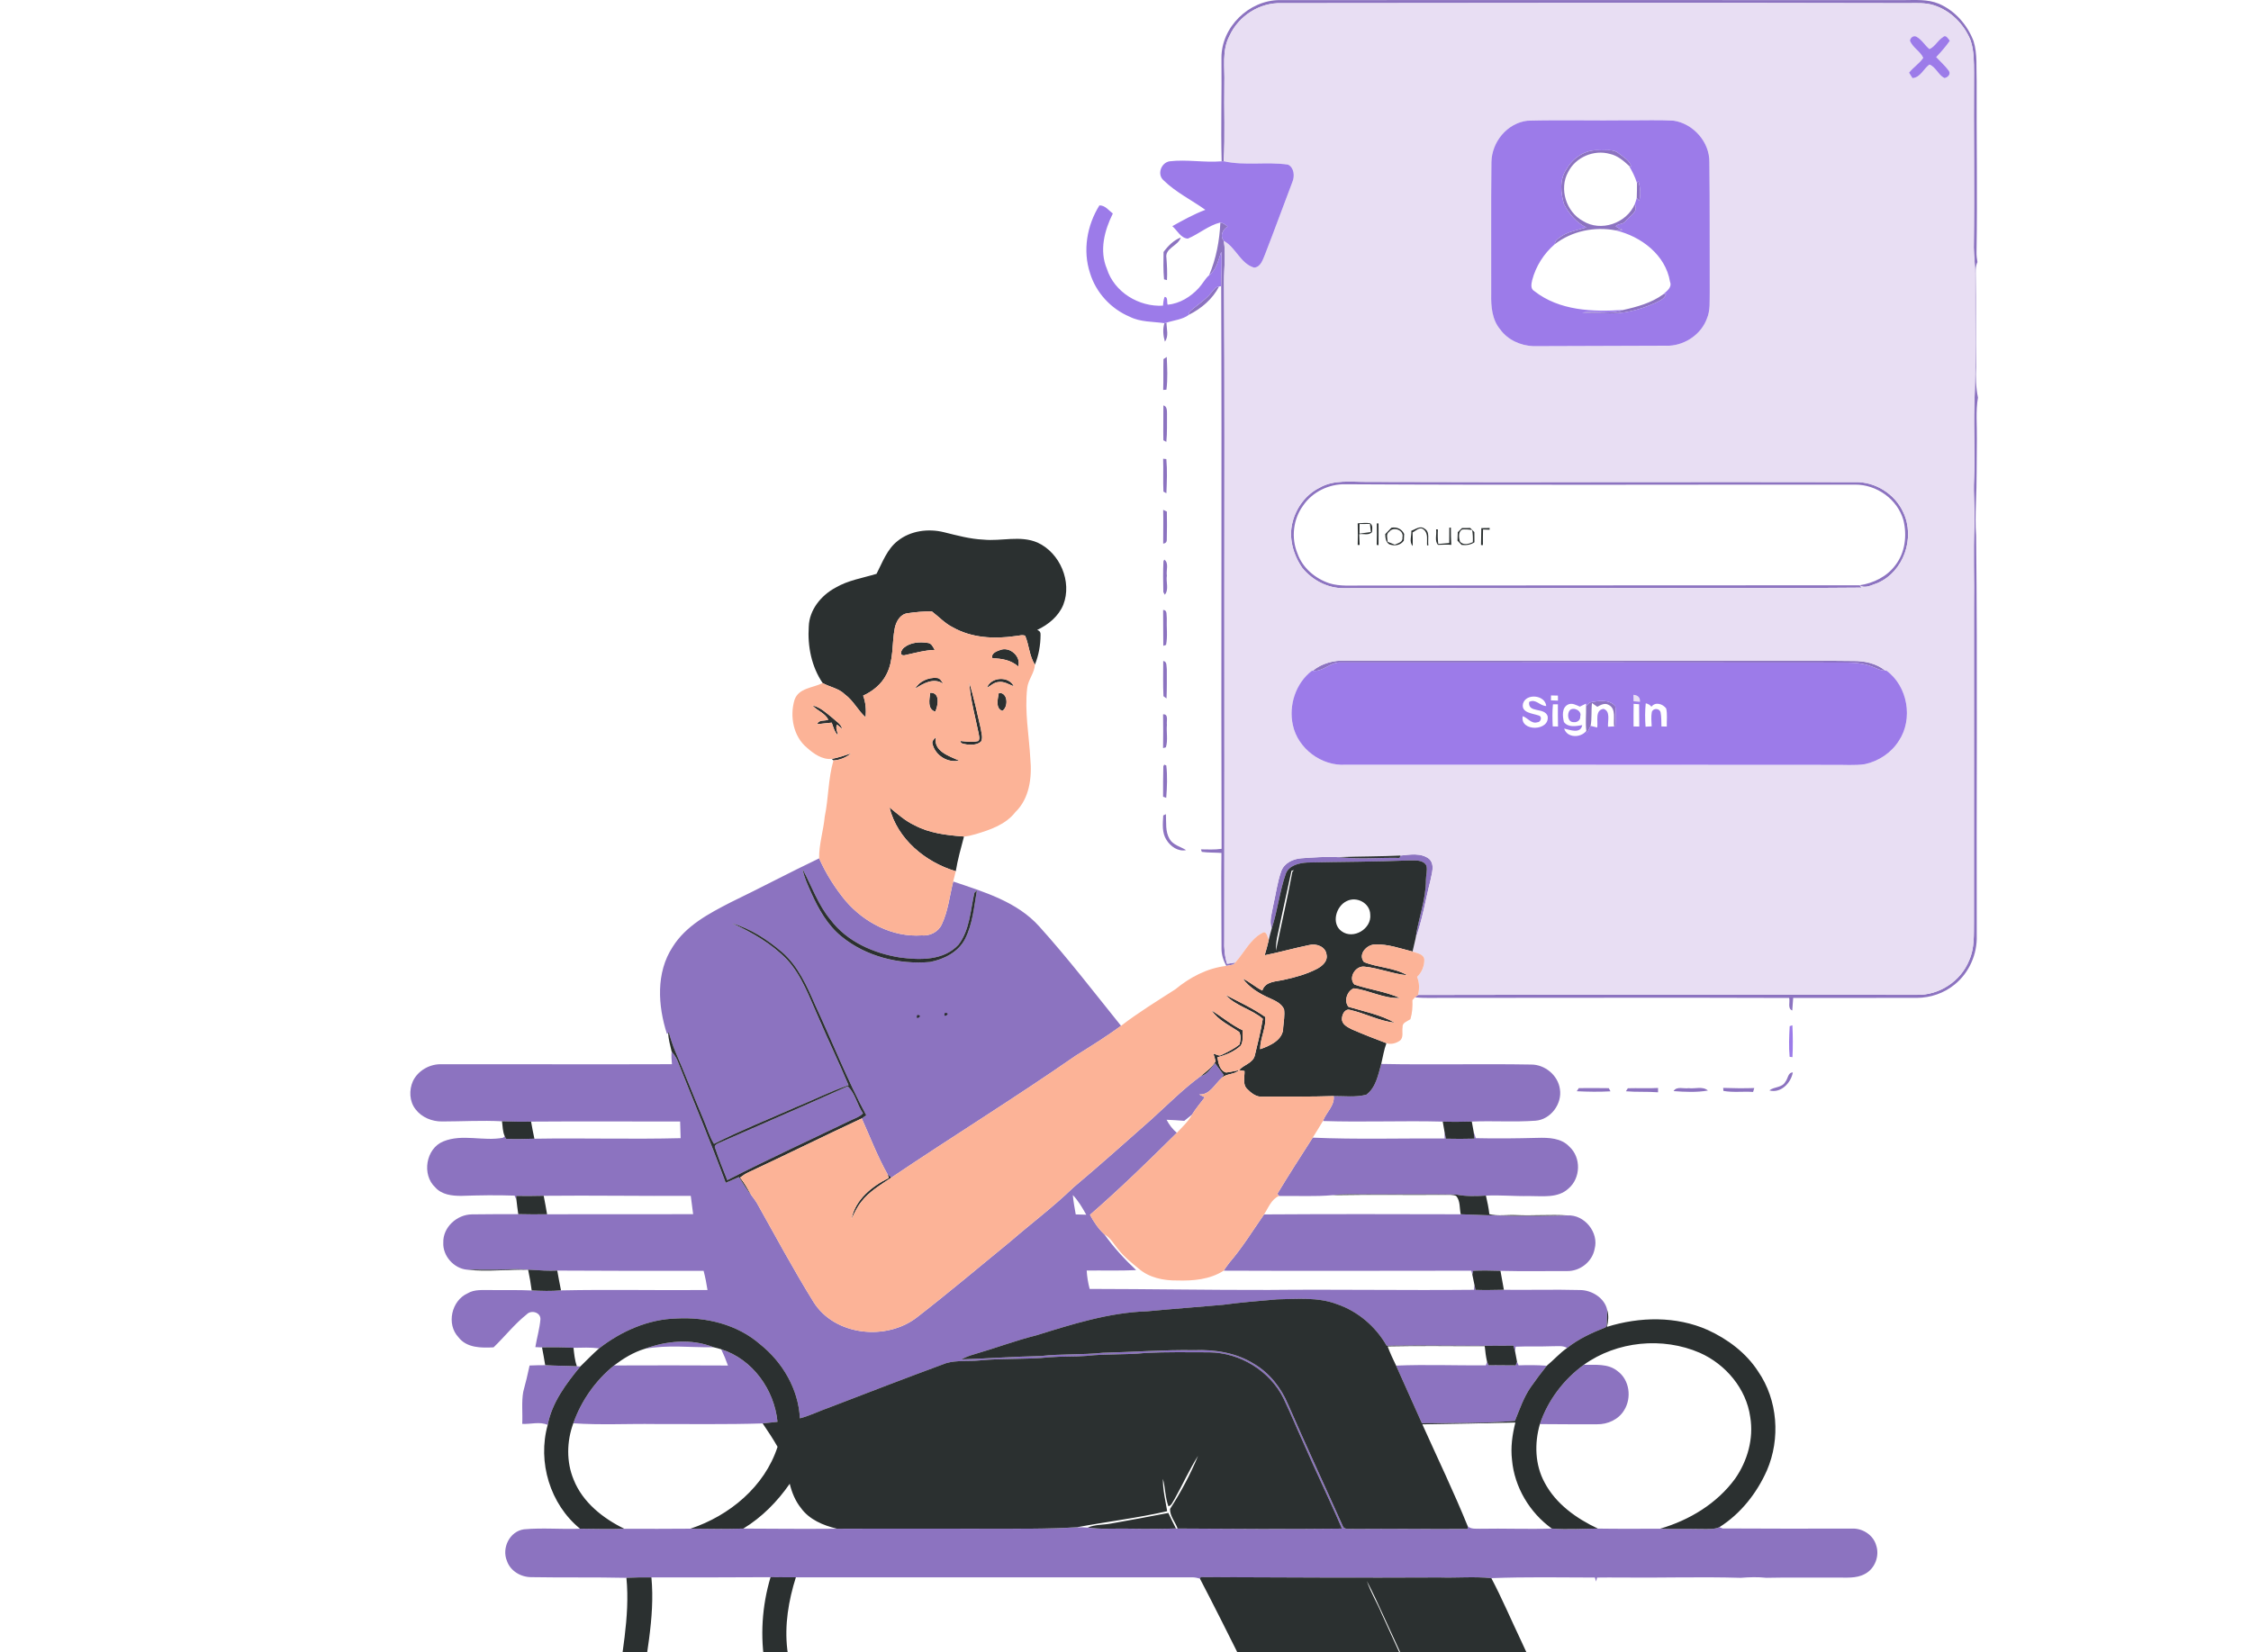 <svg width="158" height="116" viewBox="0 0 158 116" fill="none" xmlns="http://www.w3.org/2000/svg">
<g clip-path="url(#clip0_10042_52418)">
<path d="M85.735 4.059C85.726 1.899 87.67 0.01 89.818 0.007C104.425 0.01 119.031 -0.001 133.639 0.008C134.457 0.004 135.309 -0.061 136.084 0.259C137.218 0.741 138.091 1.74 138.525 2.882C138.812 3.797 138.706 4.774 138.744 5.719C138.727 9.704 138.8 13.691 138.735 17.676C138.727 17.92 138.759 18.16 138.8 18.4C138.678 18.641 138.672 18.914 138.676 19.178C138.715 21.369 138.666 23.562 138.703 25.753C138.673 26.475 138.688 27.199 138.836 27.91C138.669 28.876 138.776 29.859 138.759 30.834C138.741 32.351 138.759 33.867 138.693 35.382C138.667 36.124 138.651 36.868 138.708 37.61C138.805 46.965 138.721 56.326 138.75 65.683C138.79 66.983 138.22 68.287 137.207 69.107C136.463 69.723 135.498 70.051 134.535 70.052C131.645 70.048 128.755 70.057 125.865 70.055C125.844 70.348 125.825 70.641 125.801 70.936C125.452 70.811 125.659 70.336 125.583 70.057C117.598 70.027 109.613 70.054 101.628 70.052C100.86 70.04 100.088 70.091 99.32 70.013C99.373 69.971 99.479 69.888 99.531 69.846C111.203 69.819 122.874 69.838 134.547 69.838C136.107 69.879 137.626 68.881 138.211 67.433C138.615 66.56 138.539 65.578 138.554 64.642C138.549 57.312 138.566 49.982 138.557 42.652C138.588 40.709 138.501 38.764 138.588 36.823C138.623 35.773 138.507 34.724 138.56 33.674C138.634 31.932 138.53 30.188 138.579 28.445C138.709 25.403 138.614 22.358 138.639 19.315C138.648 18.666 138.549 18.024 138.543 17.377C138.597 13.289 138.53 9.198 138.558 5.109C138.551 4.346 138.564 3.562 138.317 2.831C137.855 1.691 136.904 0.729 135.718 0.363C135.145 0.18 134.538 0.222 133.947 0.224C119.284 0.189 104.621 0.209 89.959 0.224C88.42 0.162 86.939 1.118 86.303 2.511C85.75 3.546 85.978 4.745 85.94 5.867C85.907 7.684 85.998 9.506 85.893 11.321L85.748 11.325C85.688 8.905 85.763 6.48 85.735 4.059ZM109.939 11.901C110.39 11.092 111.295 10.474 112.247 10.549C112.7 10.585 113.238 10.428 113.614 10.763C113.944 11.036 114.396 11.252 114.498 11.709L114.344 11.642C113.956 11.28 113.531 10.92 112.999 10.805C111.883 10.487 110.591 11.032 110.072 12.076C109.414 13.25 109.933 14.882 111.108 15.514C112.362 16.301 114.163 15.679 114.744 14.337C115.018 14.907 114.38 15.147 114.106 15.518C113.949 15.76 113.593 15.684 113.406 15.881C113.54 16.013 113.735 16.058 113.904 16.14C113.78 16.149 113.534 16.165 113.412 16.174C111.922 15.891 110.341 16.212 109.132 17.142C109.149 16.931 109.295 16.792 109.462 16.684C110 16.256 110.703 16.165 111.345 15.968C110.646 15.627 110.138 15.011 109.78 14.337C109.547 13.551 109.453 12.616 109.939 11.901ZM114.902 12.851L115.011 12.728C115.136 13.175 115.171 13.643 115.065 14.098C115.02 14.05 114.93 13.951 114.884 13.904C114.899 13.552 114.902 13.201 114.902 12.851ZM85.658 15.621C85.857 15.655 86.016 15.779 86.17 15.905C85.818 16.114 85.605 16.56 85.902 16.912C86.053 17.86 85.911 18.823 85.916 19.777C85.96 27.051 85.94 34.325 85.938 41.6C85.941 49.73 85.946 57.859 85.934 65.988C85.91 66.552 85.96 67.119 86.128 67.66C86.323 67.632 86.518 67.605 86.711 67.565C86.681 67.601 86.62 67.671 86.589 67.705C86.418 67.747 86.248 67.782 86.076 67.808C85.868 67.43 85.732 67.011 85.739 66.575C85.741 64.343 85.711 62.11 85.735 59.877C85.275 59.845 84.813 59.866 84.357 59.802C84.342 59.758 84.309 59.67 84.293 59.627C84.776 59.63 85.263 59.661 85.745 59.588C85.703 46.422 85.771 33.255 85.717 20.09C85.718 19.284 85.785 18.478 85.723 17.671C85.516 18.253 85.389 18.923 84.87 19.321C85.368 18.147 85.6 16.891 85.658 15.621ZM81.671 17.688C81.977 17.272 82.387 16.855 82.881 16.674C82.697 17.273 81.741 17.413 81.874 18.123C81.913 18.635 81.939 19.149 81.91 19.664L81.705 19.61C81.648 18.971 81.659 18.328 81.671 17.688ZM85.035 20.533C85.187 20.367 85.314 20.132 85.567 20.112C85.117 20.989 84.32 21.663 83.449 22.1C83.418 21.919 83.569 21.816 83.689 21.716C84.149 21.336 84.662 21.007 85.035 20.533ZM113.943 21.758C114.924 21.538 115.908 21.267 116.735 20.669L116.945 20.631C116.84 20.996 116.462 21.122 116.159 21.276C115.078 21.761 113.886 22.07 112.695 21.984C112.149 21.966 111.602 21.999 111.059 21.948C112.012 21.789 113.032 22.105 113.943 21.758ZM81.734 22.688L81.877 22.652C81.88 23.089 82.054 23.601 81.765 23.983C81.645 23.566 81.597 23.108 81.734 22.688ZM81.666 25.211C81.723 25.172 81.838 25.095 81.895 25.056C81.928 25.82 81.971 26.598 81.873 27.356C81.816 27.361 81.702 27.37 81.645 27.374C81.672 26.653 81.645 25.932 81.666 25.211ZM81.659 28.46C81.922 28.518 81.91 28.831 81.913 29.044C81.903 29.702 81.934 30.363 81.867 31.019C81.816 30.991 81.711 30.936 81.659 30.907C81.639 30.092 81.668 29.275 81.659 28.46ZM81.641 32.204C81.698 32.21 81.81 32.222 81.867 32.229C81.939 33.024 81.903 33.828 81.871 34.626C81.819 34.597 81.716 34.54 81.663 34.512C81.627 33.743 81.669 32.973 81.641 32.204ZM92.617 34.241C93.623 33.658 94.824 33.834 95.934 33.828C107.359 33.869 118.783 33.821 130.207 33.845C131.621 33.803 133.013 34.675 133.594 35.967C134.446 37.747 133.625 40.136 131.793 40.929C131.395 41.056 130.921 41.352 130.523 41.087C131.497 40.944 132.454 40.477 133.045 39.669C133.725 38.791 133.864 37.586 133.606 36.528C133.194 35.05 131.726 34.008 130.206 34.021C118.283 34.014 106.361 34.062 94.44 33.996C93.287 33.967 92.124 34.527 91.472 35.486C90.765 36.444 90.614 37.768 91.077 38.866C91.429 39.868 92.314 40.613 93.305 40.945C94.061 41.183 94.865 41.09 95.647 41.107C107.272 41.087 118.897 41.102 130.523 41.087L130.676 41.252C122.741 41.323 114.803 41.235 106.866 41.291C102.68 41.282 98.493 41.277 94.307 41.289C93.189 41.3 92.115 40.73 91.415 39.874C90.774 38.956 90.437 37.759 90.726 36.654C90.985 35.634 91.665 34.714 92.617 34.241ZM81.645 35.791C81.71 35.821 81.838 35.88 81.903 35.912C81.916 36.566 81.915 37.221 81.898 37.876C81.907 38.046 81.822 38.144 81.645 38.166C81.642 37.373 81.665 36.582 81.645 35.791ZM81.663 39.407L81.72 39.285C82.069 39.514 81.841 40.049 81.904 40.407C81.829 40.839 82.067 41.404 81.757 41.75C81.732 41.703 81.681 41.611 81.656 41.564C81.641 40.846 81.629 40.124 81.663 39.407ZM81.641 42.822C81.955 42.813 81.865 43.199 81.898 43.407C81.871 44.026 81.97 44.663 81.847 45.272C81.799 45.289 81.702 45.322 81.654 45.338C81.639 44.499 81.654 43.66 81.641 42.822ZM81.648 46.401C81.936 46.439 81.865 46.787 81.9 46.997C81.901 47.676 81.909 48.353 81.88 49.032C81.826 48.992 81.719 48.914 81.665 48.874C81.626 48.051 81.65 47.226 81.648 46.401ZM92.141 47.091C92.783 46.556 93.623 46.348 94.447 46.373C102.873 46.369 111.3 46.369 119.724 46.386C123.168 46.386 126.612 46.351 130.055 46.401C130.855 46.388 131.697 46.562 132.331 47.076C132.002 47.09 131.715 46.909 131.417 46.802C130.792 46.556 130.112 46.506 129.448 46.514C117.678 46.496 105.908 46.506 94.138 46.508C93.4 46.443 92.868 47.182 92.141 47.091ZM111.577 49.32C112.157 49.199 112.96 49.059 113.38 49.584C113.445 50.05 113.389 50.522 113.388 50.992L113.297 50.995C113.222 50.497 113.466 49.761 112.911 49.483C112.636 49.326 112.359 49.484 112.116 49.617C111.989 49.529 111.865 49.441 111.743 49.354C111.681 49.887 111.746 50.427 111.648 50.956C111.563 51.128 111.475 51.3 111.384 51.471C111.373 51.432 111.355 51.351 111.345 51.31C111.276 50.733 111.342 50.151 111.328 49.571C111.391 49.508 111.515 49.383 111.577 49.32ZM81.638 50.145C82.046 50.115 81.865 50.632 81.907 50.881C81.859 51.402 81.992 51.969 81.834 52.462C81.786 52.476 81.687 52.504 81.638 52.518C81.644 51.726 81.656 50.935 81.638 50.145ZM81.656 53.785L81.722 53.677L81.864 53.738C81.949 54.484 81.918 55.255 81.859 56.007C81.804 55.988 81.695 55.95 81.639 55.931C81.642 55.216 81.633 54.498 81.656 53.785ZM81.65 57.244C81.696 57.223 81.79 57.178 81.837 57.156C81.871 57.741 81.78 58.375 82.096 58.903C82.344 59.326 82.86 59.431 83.252 59.678C82.692 59.803 82.155 59.417 81.876 58.963C81.544 58.454 81.617 57.819 81.65 57.244ZM98.305 60.061C98.963 59.993 99.748 59.851 100.311 60.292C100.74 60.693 100.492 61.323 100.403 61.814C100.056 63.169 99.847 64.567 99.361 65.88C99.542 64.506 100.088 63.187 100.086 61.787C100.083 61.446 100.209 61.096 100.119 60.765C99.889 60.343 99.337 60.409 98.933 60.403C96.543 60.503 94.148 60.497 91.757 60.553C91.19 60.584 90.47 60.744 90.25 61.341C89.809 62.591 89.68 63.926 89.263 65.182C89.069 64.666 89.279 64.124 89.36 63.607C89.55 62.793 89.649 61.953 89.93 61.164C90.137 60.584 90.754 60.297 91.333 60.251C92.207 60.189 93.083 60.126 93.96 60.171C95.378 60.334 96.811 60.198 98.234 60.227L98.305 60.061ZM51.28 63.348C53.364 62.342 55.409 61.254 57.497 60.258C57.971 61.332 58.606 62.334 59.353 63.24C60.665 64.766 62.645 65.806 64.691 65.665C65.267 65.722 65.862 65.424 66.106 64.89C66.553 63.944 66.655 62.886 66.906 61.882C69.056 62.612 71.392 63.294 72.955 65.047C74.97 67.282 76.801 69.672 78.688 72.015C77.656 72.77 76.566 73.445 75.484 74.124C71.244 77.069 66.847 79.784 62.566 82.667C62.501 82.613 62.373 82.507 62.308 82.455C61.599 81.192 61.08 79.833 60.487 78.515C60.593 78.443 60.697 78.37 60.802 78.295C59.459 75.799 58.43 73.153 57.232 70.586C56.644 69.237 56.029 67.829 54.892 66.844C53.862 65.963 52.686 65.195 51.379 64.814C52.786 65.454 54.154 66.241 55.239 67.358C56.307 68.519 56.818 70.037 57.458 71.449C58.14 73.036 58.889 74.592 59.561 76.183C58.267 76.626 57.045 77.245 55.781 77.76C53.889 78.6 51.961 79.363 50.114 80.301C49.783 79.763 49.623 79.148 49.37 78.575C48.702 77.001 48.087 75.404 47.408 73.835C47.215 73.388 47.07 72.922 46.944 72.454C46.934 72.469 46.911 72.501 46.901 72.517L46.816 72.589C46.177 70.609 46.027 68.286 47.213 66.476C48.148 64.976 49.759 64.133 51.28 63.348ZM56.334 61.016C56.444 61.607 56.71 62.152 56.948 62.701C57.459 63.833 58.089 64.956 59.072 65.75C60.787 67.146 63.086 67.723 65.27 67.536C66.25 67.351 67.262 66.844 67.735 65.922C68.275 64.866 68.366 63.662 68.567 62.512C68.523 62.554 68.436 62.636 68.393 62.677C68.112 63.909 68.073 65.287 67.271 66.329C66.224 67.442 64.579 67.403 63.179 67.221C61.327 66.93 59.456 66.109 58.303 64.581C57.422 63.528 56.973 62.209 56.334 61.016ZM66.328 71.107C66.826 71.101 66.126 71.566 66.328 71.107ZM64.391 71.253C64.88 71.271 64.171 71.711 64.391 71.253ZM47.14 73.814C47.294 74.008 47.447 74.209 47.545 74.441C48.679 77.305 49.876 80.144 50.939 83.037C51.25 82.905 51.559 82.769 51.867 82.633C52.155 83.061 52.407 83.515 52.743 83.91C52.872 84.081 53.004 84.251 53.116 84.435C54.423 86.761 55.685 89.117 57.093 91.386C58.574 93.782 62.231 94.151 64.377 92.466C66.594 90.749 68.736 88.936 70.907 87.163C72.378 85.889 73.939 84.721 75.338 83.366C77.203 81.8 79.016 80.172 80.842 78.561C81.97 77.537 83.051 76.446 84.282 75.543C84.757 75.432 84.988 74.979 85.284 74.639C85.482 74.913 85.687 75.184 85.89 75.455C85.862 75.504 85.805 75.604 85.775 75.654C85.278 76.083 84.921 76.886 84.17 76.831C84.3 76.895 84.432 76.964 84.565 77.033C84.263 77.437 83.929 77.82 83.666 78.253C83.49 78.401 83.307 78.542 83.125 78.684C82.71 78.65 82.296 78.624 81.883 78.609C82.066 78.956 82.3 79.275 82.607 79.523C80.622 81.493 78.62 83.445 76.508 85.28C76.775 85.783 77.098 86.26 77.516 86.652C78.169 87.567 78.929 88.394 79.747 89.163C78.591 89.216 77.432 89.18 76.276 89.192C76.3 89.627 76.373 90.061 76.484 90.484C80.678 90.488 84.872 90.565 89.067 90.556C93.864 90.508 98.662 90.593 103.459 90.545C103.468 90.462 103.486 90.296 103.495 90.212C103.513 90.297 103.548 90.468 103.565 90.553C104.23 90.572 104.894 90.559 105.558 90.545C107.341 90.566 109.124 90.514 110.907 90.562C111.732 90.563 112.646 91.13 112.812 91.971C112.809 92.339 112.79 92.708 112.778 93.079L112.692 93.187C111.74 93.556 110.802 93.992 109.997 94.629C109.683 94.437 109.306 94.515 108.961 94.506C108.102 94.54 107.242 94.501 106.383 94.539C106.373 94.623 106.353 94.787 106.345 94.871C106.306 94.735 106.267 94.6 106.226 94.469C103.262 94.504 100.296 94.433 97.33 94.473C96.564 93.125 95.313 92.055 93.842 91.555C92.507 91.048 91.055 91.19 89.66 91.217C88.388 91.331 87.114 91.423 85.85 91.6C84.081 91.76 82.308 91.884 80.538 92.055C77.863 92.137 75.287 92.954 72.75 93.74C71.263 94.113 69.829 94.657 68.357 95.08C68.051 95.166 67.754 95.282 67.475 95.432C69.337 95.369 71.196 95.234 73.06 95.194C74.5 95.032 75.954 95.122 77.396 94.968C79.539 94.917 81.678 94.75 83.823 94.786C85.274 94.729 86.779 94.965 88.025 95.749C89.111 96.386 89.921 97.426 90.406 98.578C91.656 101.446 92.979 104.282 94.254 107.138C94.347 107.399 94.684 107.299 94.896 107.333C97.6 107.31 100.306 107.35 103.011 107.332L103.025 107.155C103.268 107.353 103.589 107.313 103.883 107.32C105.561 107.287 107.239 107.359 108.919 107.307C109.994 107.39 111.076 107.316 112.154 107.308C113.611 107.332 115.069 107.317 116.528 107.317C117.494 107.354 118.46 107.314 119.426 107.338C119.847 107.332 120.289 107.384 120.687 107.209C120.744 107.232 120.856 107.277 120.913 107.299C123.961 107.316 127.011 107.317 130.061 107.308C130.768 107.302 131.485 107.772 131.685 108.466C131.95 109.215 131.606 110.128 130.896 110.494C130.272 110.837 129.537 110.733 128.855 110.747C127.231 110.76 125.607 110.726 123.982 110.763C123.384 110.699 122.783 110.717 122.186 110.765C119.375 110.681 116.56 110.775 113.748 110.744C113.198 110.747 112.649 110.73 112.1 110.747C112.084 110.817 112.051 110.956 112.033 111.026C112.012 110.956 111.97 110.816 111.949 110.745C109.526 110.739 107.098 110.694 104.678 110.787C103.47 110.663 102.246 110.78 101.033 110.741C95.448 110.769 89.866 110.736 84.281 110.717L84.223 110.82C84.047 110.768 83.867 110.73 83.686 110.729C74.412 110.72 65.137 110.741 55.862 110.729C55.27 110.723 54.677 110.732 54.085 110.72C51.298 110.73 48.51 110.744 45.722 110.735C45.136 110.727 44.551 110.738 43.968 110.765C41.748 110.714 39.527 110.757 37.307 110.718C36.571 110.724 35.829 110.295 35.583 109.582C35.201 108.672 35.774 107.497 36.779 107.359C38.087 107.239 39.403 107.368 40.713 107.317C41.746 107.329 42.783 107.356 43.817 107.32C45.368 107.323 46.917 107.331 48.467 107.314C49.702 107.336 50.939 107.339 52.176 107.308C54.365 107.321 56.556 107.335 58.744 107.317C62.223 107.316 65.702 107.308 69.18 107.317C71.32 107.311 73.462 107.351 75.6 107.214C75.848 107.212 76.099 107.221 76.349 107.238C76.795 107.293 77.245 107.327 77.695 107.316C79.311 107.289 80.926 107.365 82.54 107.301L82.658 107.305C86.501 107.332 90.346 107.354 94.19 107.311C93.344 105.31 92.38 103.364 91.522 101.368C91.039 100.308 90.596 99.228 90.092 98.177C89.136 96.234 87.028 94.955 84.87 94.935C83.377 94.934 81.882 94.904 80.39 94.98C79.017 95.125 77.631 95.029 76.258 95.187C75.393 95.257 74.523 95.21 73.658 95.282C72.034 95.454 70.394 95.341 68.772 95.504C67.982 95.589 67.17 95.472 66.401 95.7C63.655 96.712 60.923 97.761 58.192 98.815C57.504 99.052 56.852 99.388 56.145 99.569C56.046 97.526 54.931 95.629 53.349 94.37C51.755 92.977 49.56 92.445 47.48 92.56C45.498 92.611 43.601 93.454 42.052 94.657C41.455 94.576 40.854 94.608 40.254 94.618C39.518 94.579 38.781 94.57 38.045 94.59C37.928 94.585 37.693 94.573 37.576 94.569C37.683 93.914 37.879 93.272 37.934 92.611C37.95 92.123 37.286 91.942 36.977 92.264C36.115 92.947 35.436 93.825 34.645 94.585C33.779 94.629 32.759 94.635 32.177 93.872C31.315 92.956 31.691 91.305 32.817 90.796C33.314 90.494 33.91 90.574 34.464 90.563C35.415 90.58 36.368 90.544 37.319 90.592C38.004 90.626 38.692 90.65 39.376 90.586C42.801 90.514 46.232 90.593 49.66 90.56C49.592 90.106 49.503 89.655 49.387 89.213C45.963 89.219 42.538 89.216 39.113 89.196C37.914 89.259 36.725 89.029 35.529 89.12C34.616 89.156 33.703 89.123 32.79 89.135C31.861 89.054 31.066 88.167 31.115 87.228C31.085 86.151 32.077 85.258 33.125 85.25C34.208 85.235 35.292 85.234 36.377 85.235C37.05 85.25 37.724 85.256 38.399 85.243C41.817 85.249 45.235 85.231 48.652 85.237C48.602 84.806 48.546 84.377 48.486 83.949C45.045 83.972 41.602 83.91 38.161 83.946C37.517 83.967 36.872 83.961 36.227 83.957C36.232 84.025 36.244 84.161 36.248 84.23C36.217 84.157 36.151 84.009 36.118 83.934C34.872 83.889 33.623 83.91 32.377 83.951C31.73 83.952 31.009 83.873 30.554 83.357C29.588 82.468 29.89 80.623 31.119 80.127C32.454 79.579 33.933 80.136 35.304 79.872L35.432 79.773C35.451 79.816 35.491 79.902 35.512 79.945C36.176 79.978 36.844 79.961 37.509 79.939C40.931 79.882 44.354 79.988 47.774 79.9C47.762 79.51 47.751 79.119 47.739 78.732C44.251 78.736 40.762 78.711 37.276 78.738C36.595 78.754 35.915 78.741 35.234 78.716C33.836 78.641 32.436 78.726 31.036 78.728C30.33 78.738 29.603 78.446 29.17 77.875C28.731 77.322 28.702 76.523 28.985 75.893C29.348 75.139 30.189 74.674 31.019 74.711C36.401 74.701 41.784 74.728 47.166 74.707C47.137 74.409 47.115 74.112 47.14 73.814ZM75.303 83.894C75.342 84.351 75.429 84.8 75.507 85.253C75.752 85.261 75.997 85.267 76.246 85.274C75.972 84.79 75.692 84.296 75.303 83.894ZM96.948 74.69C100.457 74.759 103.966 74.671 107.475 74.732C108.443 74.729 109.358 75.488 109.491 76.454C109.662 77.495 108.838 78.599 107.776 78.675C106.288 78.781 104.795 78.672 103.305 78.735C102.626 78.756 101.945 78.762 101.266 78.738C98.465 78.665 95.66 78.789 92.859 78.696C93.073 78.102 93.703 77.607 93.611 76.946C94.373 76.94 95.153 77.045 95.9 76.85C96.58 76.351 96.731 75.452 96.948 74.69ZM125.321 75.935C125.503 75.725 125.493 75.284 125.841 75.286C125.708 76.029 124.992 76.774 124.192 76.548C124.537 76.274 125.094 76.372 125.321 75.935ZM59.499 76.261C60.032 76.756 60.159 77.562 60.573 78.159C60.364 78.388 60.068 78.49 59.793 78.612C56.876 80.02 53.928 81.37 51.047 82.85C50.751 82.112 50.453 81.372 50.203 80.617C50.076 80.398 50.343 80.295 50.492 80.226C53.494 78.904 56.508 77.607 59.499 76.261ZM110.818 76.387C111.52 76.378 112.223 76.382 112.924 76.391C112.953 76.446 113.011 76.557 113.041 76.612C112.253 76.657 111.461 76.644 110.675 76.605C110.71 76.55 110.782 76.442 110.818 76.387ZM114.26 76.397C114.966 76.373 115.675 76.419 116.382 76.376C116.381 76.452 116.379 76.603 116.379 76.68C115.628 76.62 114.873 76.674 114.124 76.608C114.158 76.556 114.225 76.449 114.26 76.397ZM117.471 76.596C117.69 76.237 118.183 76.446 118.527 76.391C118.97 76.451 119.511 76.233 119.881 76.557C119.087 76.695 118.271 76.657 117.471 76.596ZM120.953 76.372C121.679 76.398 122.407 76.406 123.134 76.381C123.113 76.449 123.073 76.587 123.052 76.656C122.358 76.605 121.649 76.708 120.967 76.582C120.964 76.53 120.956 76.424 120.953 76.372ZM101.388 79.438C101.417 79.604 101.45 79.771 101.485 79.939C102.155 79.958 102.823 79.951 103.494 79.936C103.48 79.816 103.45 79.577 103.437 79.457C103.486 79.604 103.537 79.752 103.588 79.9C105.03 79.934 106.472 79.916 107.913 79.879C108.699 79.857 109.584 79.881 110.16 80.5C110.993 81.263 110.954 82.707 110.094 83.436C109.342 84.138 108.247 83.954 107.309 83.963C106.304 83.985 105.3 83.883 104.297 83.934C103.6 83.976 102.9 83.998 102.213 83.859C100.173 83.828 98.131 83.859 96.091 83.844C95.239 83.861 94.385 83.798 93.536 83.903C92.287 84.012 91.032 83.942 89.782 83.957C89.751 83.919 89.689 83.846 89.659 83.808C90.46 82.477 91.303 81.171 92.141 79.864C95.227 79.999 98.315 79.902 101.403 79.924C101.398 79.803 101.391 79.561 101.388 79.438ZM88.725 85.253C93.326 85.223 97.928 85.231 102.529 85.244C105.025 85.355 107.523 85.389 110.022 85.324C111.213 85.253 112.247 86.525 111.927 87.682C111.762 88.575 110.905 89.244 110.004 89.229C108.441 89.22 106.88 89.256 105.318 89.214C104.68 89.192 104.041 89.186 103.404 89.208C103.389 89.275 103.357 89.411 103.342 89.479C103.324 89.41 103.29 89.272 103.272 89.204C97.478 89.205 91.683 89.229 85.89 89.202C86.022 89.012 86.149 88.819 86.294 88.64C87.202 87.584 87.932 86.394 88.725 85.253ZM45.239 94.693C46.777 94.126 48.54 93.957 50.088 94.579C48.473 94.602 46.843 94.391 45.239 94.693ZM50.622 94.723C52.818 95.414 54.354 97.559 54.572 99.814C54.224 99.846 53.877 99.883 53.531 99.925C51.02 100.006 48.504 99.961 45.991 99.968C44.075 99.94 42.155 100.048 40.24 99.916C40.795 98.337 41.8 96.91 43.102 95.857C45.766 95.842 48.431 95.851 51.095 95.861C50.959 95.472 50.802 95.092 50.622 94.723ZM104.379 95.604C104.407 95.665 104.463 95.788 104.491 95.849C105.122 95.833 105.754 95.86 106.386 95.854C106.41 95.789 106.458 95.664 106.482 95.599C106.509 95.662 106.566 95.786 106.594 95.849C107.252 95.824 107.91 95.827 108.569 95.876C108.178 96.368 107.8 96.869 107.441 97.384C106.943 98.105 106.663 98.942 106.335 99.747C104.164 99.924 101.981 99.906 99.802 99.91C99.199 98.561 98.595 97.215 97.992 95.867C100.091 95.779 102.194 95.867 104.294 95.849C104.315 95.788 104.358 95.665 104.379 95.604ZM38.267 95.837C39.008 95.885 39.751 95.877 40.493 95.916C40.553 95.919 40.674 95.924 40.735 95.927C39.741 97.137 38.743 98.455 38.442 100.03C37.886 99.777 37.246 99.994 36.655 99.958C36.695 99.206 36.595 98.444 36.728 97.699C36.897 97.091 37.041 96.476 37.172 95.86C37.536 95.848 37.903 95.833 38.267 95.837ZM108.085 99.973C108.637 98.311 109.759 96.836 111.171 95.81C111.967 95.827 112.87 95.706 113.533 96.249C114.381 96.86 114.544 98.129 114.003 98.995C113.615 99.65 112.846 99.998 112.1 99.985C110.761 99.989 109.423 99.985 108.085 99.973ZM106.083 123.839C107.055 123.193 108.106 122.675 109.065 122.011C109.055 122.247 109.119 122.473 109.263 122.668C108.582 122.877 108.002 123.347 107.549 123.885C108.217 123.588 108.645 122.897 109.39 122.75C109.687 122.953 110.007 123.127 110.353 123.242C110.208 123.269 110.066 123.299 109.924 123.335C109.566 123.716 109.162 124.08 108.984 124.588C109.331 124.142 109.659 123.647 110.162 123.363C110.854 123.217 111.563 123.339 112.265 123.318C112.314 123.287 112.414 123.224 112.463 123.193C112.519 123.233 112.629 123.314 112.683 123.354C113.37 123.335 114.056 123.314 114.744 123.285C115.024 123.35 115.289 123.456 115.554 123.573C115.008 124.104 114.294 124.409 113.693 124.869C111.499 126.308 109.402 127.889 107.278 129.424C107.689 129.433 107.94 128.983 108.328 128.989C108.301 129.144 108.184 129.261 108.106 129.395C108.295 129.346 108.486 129.301 108.679 129.262C108.594 129.123 108.531 128.978 108.489 128.826C108.651 128.529 109.005 128.386 109.26 128.172C110.589 127.159 111.974 126.223 113.371 125.306C114.172 124.757 115.015 124.27 115.748 123.629C115.892 123.501 115.91 123.912 116.002 123.988C115.003 124.706 113.971 125.379 112.987 126.117C112.49 126.497 111.874 126.754 111.527 127.3L111.517 127.11C110.847 127.493 110.121 127.844 109.617 128.444C109.397 128.571 109.164 128.682 108.981 128.86C108.895 129.065 108.872 129.292 108.784 129.5C107.783 129.956 106.78 130.468 105.967 131.223L105.884 131.286C105.175 131.569 104.621 132.113 103.974 132.505C102.526 133.552 101.082 134.605 99.627 135.64C99.371 135.775 99.102 136.083 98.797 135.978C98.314 135.507 98.2 134.806 97.802 134.278C97.153 133.367 96.665 132.356 96.073 131.409C96.043 131.35 95.983 131.235 95.955 131.178C95.909 131.096 95.819 130.932 95.774 130.849C96.375 130.463 96.98 130.08 97.599 129.723C98.996 128.921 100.331 128.009 101.793 127.324L101.895 127.433C101.347 127.946 100.629 128.245 100.13 128.812C100.762 128.55 101.245 128.049 101.802 127.665C101.954 127.726 102.107 127.792 102.261 127.861C102.414 127.976 102.566 128.093 102.722 128.212C102.239 128.634 101.742 129.053 101.361 129.573C101.918 129.186 102.379 128.681 102.837 128.182C103.339 128.132 104.045 128.655 104.404 128.205C104.035 127.322 103.502 126.504 103.286 125.554L103.12 125.671C104.007 124.908 105.115 124.485 106.083 123.839ZM113.599 124.078C112.327 124.995 111.05 125.903 109.777 126.815C108.943 127.349 108.226 128.042 107.387 128.57C104.472 130.582 101.621 132.688 98.701 134.695C98.54 134.8 98.396 134.934 98.321 135.117C98.781 134.873 99.177 134.533 99.611 134.251C102.267 132.359 104.952 130.505 107.61 128.615C109.901 126.803 112.344 125.196 114.67 123.431C114.196 123.393 113.959 123.861 113.599 124.078ZM105.982 124.493C105.495 124.763 105.357 125.587 105.855 125.916C106.358 126.305 107.196 126.023 107.318 125.381C107.472 124.995 107.181 124.665 106.962 124.383C106.635 124.376 106.259 124.258 105.982 124.493ZM98.81 129.605C98.317 129.793 97.88 130.404 98.155 130.927C98.543 131.662 99.919 131.519 99.976 130.619C100.128 129.964 99.442 129.354 98.81 129.605Z" fill="#8C73C0"/>
<path d="M86.302 2.511C86.938 1.119 88.419 0.163 89.958 0.224C104.621 0.209 119.283 0.19 133.946 0.224C134.537 0.223 135.144 0.181 135.717 0.363C136.903 0.73 137.855 1.692 138.317 2.831C138.564 3.563 138.55 4.346 138.558 5.109C138.529 9.199 138.596 13.29 138.543 17.377C138.549 18.025 138.647 18.667 138.638 19.316C138.613 22.358 138.709 25.404 138.578 28.446C138.529 30.188 138.634 31.932 138.559 33.675C138.507 34.725 138.622 35.773 138.587 36.823C138.501 38.765 138.587 40.709 138.556 42.652C138.565 49.983 138.549 57.312 138.553 64.643C138.538 65.579 138.614 66.56 138.21 67.434C137.626 68.882 136.106 69.879 134.546 69.839C122.873 69.839 111.202 69.819 99.531 69.846C99.641 69.423 99.635 68.986 99.468 68.579C99.806 68.258 99.985 67.806 99.974 67.339C99.908 66.952 99.442 66.919 99.148 66.802C99.215 66.493 99.285 66.188 99.36 65.881C99.846 64.568 100.056 63.169 100.403 61.814C100.491 61.324 100.739 60.694 100.31 60.293C99.748 59.852 98.962 59.994 98.304 60.061C96.856 60.133 95.407 60.118 93.959 60.172C93.083 60.127 92.206 60.19 91.333 60.251C90.754 60.297 90.136 60.585 89.93 61.165C89.648 61.953 89.55 62.794 89.36 63.608C89.279 64.125 89.068 64.666 89.263 65.183C89.182 65.452 89.114 65.727 89.053 66.002C88.963 65.812 88.923 65.313 88.613 65.488C87.747 65.935 87.342 66.873 86.711 67.565C86.518 67.606 86.322 67.632 86.127 67.661C85.96 67.12 85.909 66.553 85.933 65.989C85.945 57.859 85.941 49.73 85.938 41.601C85.939 34.325 85.96 27.052 85.915 19.778C85.91 18.824 86.053 17.86 85.902 16.912C86.741 17.364 87.065 18.502 88.024 18.788C88.504 18.753 88.639 18.212 88.799 17.845C89.457 16.157 90.075 14.45 90.721 12.757C90.887 12.361 90.833 11.753 90.402 11.557C88.912 11.343 87.372 11.652 85.893 11.321C85.997 9.507 85.906 7.685 85.939 5.867C85.978 4.746 85.749 3.546 86.302 2.511ZM134.06 2.858C134.251 3.344 134.785 3.599 134.995 4.062C134.73 4.46 134.295 4.723 134 5.105C134.06 5.199 134.177 5.389 134.236 5.483C134.787 5.453 135.017 4.828 135.425 4.533C135.87 4.689 136.051 5.268 136.481 5.482C136.715 5.447 136.953 5.208 136.787 4.966C136.526 4.617 136.2 4.326 135.903 4.008C136.244 3.645 136.579 3.274 136.86 2.861C136.745 2.731 136.582 2.395 136.375 2.611C136.012 2.833 135.814 3.285 135.428 3.448C135.104 3.184 134.897 2.789 134.528 2.583C134.311 2.46 134.091 2.646 134.06 2.858ZM107.222 8.475C105.787 8.639 104.709 9.966 104.685 11.382C104.649 14.476 104.679 17.569 104.669 20.662C104.651 21.519 104.727 22.451 105.306 23.133C105.835 23.867 106.73 24.262 107.618 24.301C110.804 24.289 113.992 24.285 117.177 24.27C118.316 24.205 119.411 23.453 119.807 22.372C120.06 21.787 119.991 21.136 120.007 20.517C119.995 17.473 120.019 14.429 119.982 11.387C120.006 9.976 118.859 8.686 117.48 8.473C116.431 8.415 115.38 8.457 114.331 8.448C111.962 8.481 109.59 8.412 107.222 8.475ZM92.616 34.242C91.665 34.714 90.984 35.634 90.725 36.654C90.437 37.76 90.773 38.956 91.415 39.875C92.115 40.73 93.189 41.3 94.306 41.29C98.493 41.278 102.679 41.282 106.866 41.291C114.802 41.236 122.74 41.324 130.675 41.252L130.522 41.088C130.92 41.353 131.394 41.056 131.792 40.929C133.625 40.136 134.446 37.748 133.593 35.968C133.013 34.676 131.62 33.804 130.207 33.846C118.782 33.822 107.358 33.869 95.933 33.829C94.824 33.835 93.623 33.658 92.616 34.242ZM92.14 47.092L92.085 47.089C90.947 47.958 90.438 49.521 90.749 50.907C91.099 52.557 92.769 53.794 94.442 53.683C105.862 53.676 117.281 53.692 128.701 53.694C129.431 53.683 130.168 53.751 130.895 53.646C131.861 53.44 132.75 52.85 133.281 52.01C134.302 50.475 133.906 48.164 132.409 47.08L132.331 47.077C131.697 46.562 130.855 46.389 130.054 46.402C126.611 46.351 123.168 46.387 119.723 46.387C111.299 46.369 102.872 46.369 94.447 46.374C93.623 46.348 92.782 46.556 92.14 47.092ZM114.653 48.78C114.937 48.795 115.139 48.957 115.107 49.265C114.997 49.256 114.775 49.24 114.665 49.231C114.662 49.118 114.656 48.893 114.653 48.78ZM95.304 131.21C95.382 131.015 95.603 130.944 95.773 130.85C95.818 130.932 95.908 131.097 95.954 131.179C95.742 131.267 95.525 131.278 95.304 131.21Z" fill="#E8DEF3"/>
<path d="M134.06 2.857C134.091 2.645 134.311 2.459 134.528 2.582C134.898 2.788 135.104 3.183 135.429 3.446C135.815 3.283 136.012 2.832 136.375 2.61C136.582 2.393 136.745 2.73 136.86 2.86C136.579 3.273 136.244 3.644 135.903 4.007C136.2 4.324 136.527 4.616 136.787 4.964C136.953 5.207 136.715 5.446 136.482 5.48C136.051 5.267 135.87 4.688 135.426 4.532C135.017 4.827 134.787 5.452 134.237 5.482C134.177 5.388 134.06 5.198 134 5.103C134.295 4.722 134.73 4.459 134.995 4.061C134.786 3.597 134.252 3.343 134.06 2.857ZM107.222 8.473C109.59 8.411 111.962 8.479 114.331 8.446C115.38 8.455 116.431 8.414 117.48 8.472C118.859 8.684 120.006 9.975 119.982 11.386C120.02 14.428 119.996 17.472 120.008 20.516C119.991 21.135 120.06 21.785 119.807 22.37C119.411 23.452 118.316 24.204 117.178 24.268C113.992 24.283 110.804 24.288 107.618 24.3C106.73 24.261 105.836 23.866 105.306 23.132C104.727 22.45 104.651 21.518 104.669 20.661C104.679 17.567 104.649 14.474 104.685 11.381C104.709 9.965 105.788 8.638 107.222 8.473ZM109.938 11.9C109.452 12.615 109.546 13.55 109.78 14.337C110.137 15.01 110.646 15.626 111.344 15.967C110.703 16.165 110 16.256 109.461 16.683C109.295 16.791 109.149 16.93 109.132 17.141C108.363 17.804 107.796 18.695 107.542 19.68C107.488 19.929 107.415 20.279 107.69 20.43C109.445 21.814 111.806 21.907 113.942 21.757C113.031 22.104 112.011 21.788 111.059 21.947C111.602 21.998 112.149 21.965 112.695 21.983C113.886 22.07 115.078 21.76 116.159 21.275C116.461 21.121 116.84 20.996 116.944 20.631L116.735 20.668C116.983 20.438 117.384 20.176 117.22 19.78C116.91 17.889 115.185 16.594 113.411 16.173C113.534 16.165 113.779 16.148 113.904 16.139C113.735 16.057 113.54 16.012 113.405 15.88C113.592 15.683 113.948 15.759 114.105 15.517C114.379 15.146 115.018 14.907 114.744 14.337C114.798 14.195 114.846 14.05 114.883 13.903C114.93 13.951 115.019 14.05 115.064 14.097C115.17 13.643 115.136 13.175 115.01 12.727L114.901 12.85C114.773 12.422 114.566 12.024 114.343 11.641L114.497 11.709C114.396 11.251 113.944 11.036 113.613 10.762C113.238 10.427 112.699 10.584 112.246 10.548C111.295 10.473 110.39 11.091 109.938 11.9ZM82.091 11.324C83.305 11.179 84.529 11.426 85.748 11.324L85.893 11.32C87.372 11.65 88.913 11.342 90.403 11.556C90.833 11.752 90.887 12.359 90.721 12.756C90.075 14.449 89.457 16.156 88.799 17.844C88.639 18.211 88.504 18.752 88.024 18.787C87.066 18.501 86.741 17.363 85.902 16.911C85.604 16.559 85.818 16.114 86.169 15.904C86.016 15.779 85.857 15.655 85.658 15.62C84.825 15.822 84.153 16.428 83.371 16.752C82.873 16.715 82.632 16.172 82.287 15.876C83.039 15.457 83.797 15.035 84.605 14.73C83.634 14.038 82.532 13.502 81.673 12.659C81.198 12.249 81.495 11.423 82.091 11.324ZM77.168 14.419C77.573 14.409 77.819 14.769 78.111 14.99C77.52 16.176 77.153 17.593 77.693 18.869C78.211 20.51 79.943 21.557 81.63 21.458C81.655 21.253 81.663 21.042 81.742 20.849C82.002 20.827 81.884 21.229 81.96 21.391C82.807 21.311 83.571 20.842 84.138 20.224C84.403 19.94 84.578 19.582 84.87 19.32C85.389 18.923 85.516 18.253 85.722 17.671C85.785 18.477 85.718 19.283 85.716 20.089C85.679 20.095 85.604 20.107 85.567 20.112C85.314 20.131 85.187 20.366 85.034 20.532C84.662 21.006 84.149 21.335 83.688 21.715C83.569 21.815 83.417 21.919 83.449 22.099C83.012 22.432 82.399 22.481 81.877 22.651L81.733 22.687C80.913 22.569 80.047 22.619 79.291 22.233C77.976 21.679 76.926 20.541 76.51 19.172C75.987 17.587 76.295 15.82 77.168 14.419ZM92.141 47.09C92.867 47.182 93.4 46.443 94.137 46.507C105.907 46.505 117.677 46.495 129.447 46.513C130.111 46.505 130.792 46.555 131.417 46.802C131.715 46.908 132.002 47.089 132.331 47.075L132.409 47.078C133.906 48.163 134.302 50.474 133.281 52.008C132.75 52.849 131.861 53.438 130.895 53.645C130.168 53.749 129.431 53.682 128.701 53.693C117.281 53.691 105.862 53.675 94.442 53.682C92.769 53.793 91.1 52.556 90.749 50.906C90.438 49.519 90.947 47.956 92.085 47.087L92.141 47.09ZM108.867 48.821C108.866 48.906 108.864 49.078 108.863 49.165C109.024 49.169 109.189 49.177 109.355 49.184C109.355 49.096 109.352 48.92 109.352 48.831C109.189 48.827 109.027 48.822 108.867 48.821ZM114.653 48.779C114.656 48.891 114.662 49.117 114.665 49.229C114.776 49.238 114.997 49.255 115.108 49.264C115.139 48.956 114.937 48.794 114.653 48.779ZM106.903 49.389C106.746 50.05 107.584 50.077 108.007 50.231C108.275 50.3 108.154 50.706 107.915 50.703C107.49 50.839 107.24 50.397 106.881 50.276C106.667 51.382 108.812 51.346 108.628 50.269C108.404 49.627 107.234 50.089 107.331 49.276C107.804 49.027 108.085 49.564 108.532 49.563C108.453 48.772 107.117 48.655 106.903 49.389ZM111.576 49.319C111.515 49.382 111.391 49.508 111.328 49.57L111.326 49.398C111.177 49.46 111.038 49.537 110.894 49.606C110.629 49.498 110.35 49.321 110.059 49.46C109.611 49.685 109.674 50.281 109.775 50.689C110.086 51.094 110.626 50.975 111.06 50.904C110.943 51.536 110.206 51.245 109.79 51.144C109.994 51.815 110.951 51.815 111.344 51.31C111.355 51.35 111.373 51.431 111.383 51.47C111.474 51.299 111.563 51.127 111.648 50.955C111.763 50.984 111.993 51.042 112.109 51.071C112.182 50.635 111.929 49.855 112.551 49.762C113.066 49.928 112.837 50.608 112.868 51.017C112.975 51.012 113.19 51 113.296 50.994L113.387 50.991C113.389 50.522 113.444 50.049 113.38 49.584C112.96 49.059 112.156 49.198 111.576 49.319ZM109.002 49.442C108.951 49.956 108.965 50.475 108.987 50.993C109.08 50.996 109.267 51.002 109.359 51.003C109.345 50.483 109.349 49.962 109.35 49.443C109.264 49.442 109.089 49.442 109.002 49.442ZM114.666 49.41C114.657 49.938 114.657 50.468 114.662 50.997C114.762 51 114.962 51.003 115.063 51.005C115.061 50.483 115.06 49.959 115.051 49.437C114.955 49.43 114.764 49.416 114.666 49.41ZM115.516 49.373C115.461 49.919 115.461 50.468 115.504 51.015C115.612 51.008 115.827 50.996 115.933 50.99C115.917 50.655 115.882 50.317 115.942 49.985C116.036 49.69 116.484 49.711 116.557 50.004C116.624 50.33 116.605 50.667 116.618 50.997C116.713 51 116.899 51.003 116.994 51.005C116.98 50.583 117.045 50.149 116.952 49.736C116.713 49.415 116.198 49.243 115.917 49.611C115.812 49.483 115.677 49.404 115.516 49.373ZM110.185 49.861C110.438 49.599 111.062 49.895 110.918 50.293C110.951 50.554 110.694 50.728 110.456 50.695C110.038 50.713 109.976 50.106 110.185 49.861ZM125.62 72.039C125.667 72.023 125.762 71.991 125.81 71.975C125.844 72.72 125.854 73.468 125.813 74.213C125.763 74.207 125.664 74.195 125.617 74.19C125.548 73.477 125.581 72.753 125.62 72.039Z" fill="#9C7BE9"/>
<path d="M95.298 36.739C95.587 36.729 95.881 36.678 96.17 36.735C96.375 36.875 96.32 37.137 96.305 37.348C96.088 37.611 95.693 37.451 95.404 37.501C95.413 37.752 95.422 38.005 95.434 38.257C95.4 38.257 95.331 38.257 95.298 38.259C95.313 37.752 95.313 37.245 95.298 36.739ZM95.428 36.788C95.424 37.011 95.422 37.236 95.424 37.46C95.688 37.423 95.956 37.388 96.222 37.351C96.207 37.209 96.174 36.925 96.158 36.782C95.914 36.784 95.67 36.785 95.428 36.788ZM96.64 36.744C96.669 36.744 96.731 36.744 96.761 36.745C96.768 37.254 96.762 37.762 96.762 38.271C96.731 38.266 96.666 38.259 96.634 38.254C96.647 37.75 96.648 37.246 96.64 36.744ZM97.664 37.047C98.043 36.975 98.39 37.134 98.559 37.483C98.55 37.638 98.542 37.795 98.536 37.951C98.301 38.289 97.882 38.35 97.515 38.211C97.271 38.058 97.238 37.756 97.23 37.496C97.376 37.346 97.519 37.197 97.664 37.047ZM97.512 37.331C97.259 37.499 97.392 37.794 97.402 38.038C97.568 38.1 97.734 38.166 97.9 38.233C98.137 38.13 98.491 38.061 98.441 37.719C98.56 37.207 97.793 36.935 97.512 37.331ZM99.061 37.264C99.347 37.16 99.691 36.877 99.984 37.113C100.401 37.336 100.19 37.895 100.261 38.278L100.168 38.289C100.14 37.922 100.265 37.442 99.935 37.183C99.668 36.935 99.392 37.264 99.149 37.373C99.157 37.691 99.166 38.009 99.16 38.326C98.892 38.052 99.09 37.607 99.061 37.264ZM101.73 37.041C101.756 37.041 101.812 37.04 101.839 37.038C101.84 37.444 101.84 37.847 101.869 38.251C101.559 38.211 101.248 38.25 100.94 38.251C100.671 37.975 100.862 37.509 100.799 37.159C100.832 37.162 100.896 37.168 100.929 37.171C100.908 37.511 100.911 37.85 100.953 38.188C101.208 38.163 101.466 38.141 101.724 38.121C101.725 37.761 101.73 37.4 101.73 37.041ZM102.617 37.071C102.809 37.068 103.002 37.067 103.198 37.065C103.294 37.159 103.39 37.255 103.487 37.352C103.487 37.592 103.489 37.831 103.493 38.07C103.224 38.248 102.91 38.292 102.594 38.254C102.497 38.154 102.398 38.054 102.302 37.955C102.305 37.756 102.314 37.559 102.323 37.361C102.421 37.264 102.518 37.167 102.617 37.071ZM102.629 37.171C102.334 37.346 102.395 37.768 102.489 38.042C102.745 38.29 103.091 38.19 103.379 38.061C103.393 37.776 103.381 37.49 103.333 37.209C103.098 37.165 102.863 37.154 102.629 37.171ZM103.975 37.074C104.169 37.071 104.365 37.067 104.562 37.064C104.561 37.094 104.558 37.155 104.556 37.186C104.441 37.182 104.211 37.174 104.096 37.171C104.088 37.536 104.082 37.901 104.087 38.268C104.054 38.266 103.988 38.263 103.954 38.262C103.961 37.865 103.969 37.469 103.975 37.074ZM63.009 37.973C63.913 37.249 65.163 37.089 66.266 37.364C67.174 37.589 68.082 37.839 69.021 37.882C70.286 38.012 71.614 37.562 72.829 38.091C74.397 38.805 75.267 40.84 74.633 42.456C74.298 43.27 73.583 43.853 72.802 44.221C72.975 44.281 73.055 44.4 73.038 44.58C73.035 45.289 72.908 46.002 72.641 46.66C72.246 46.047 72.238 45.289 71.958 44.629C71.734 44.536 71.483 44.646 71.251 44.655C69.782 44.868 68.203 44.786 66.885 44.04C66.324 43.766 65.905 43.295 65.413 42.926C64.839 42.909 64.264 42.97 63.697 43.05C63.187 43.118 62.905 43.626 62.807 44.085C62.591 45.166 62.751 46.345 62.218 47.35C61.879 48.028 61.265 48.523 60.586 48.835C60.77 49.32 60.803 49.84 60.758 50.353C60.217 49.873 59.903 49.182 59.306 48.75C58.878 48.318 58.254 48.237 57.743 47.95C56.961 46.804 56.675 45.359 56.768 43.99C56.804 42.809 57.637 41.795 58.645 41.255C59.529 40.733 60.556 40.579 61.524 40.283C61.944 39.472 62.263 38.553 63.009 37.973ZM63.461 45.458C63.914 45.088 64.553 45.047 65.112 45.132C65.391 45.148 65.485 45.422 65.611 45.622C64.882 45.646 64.182 45.85 63.476 46.002C63.066 46.029 63.277 45.594 63.461 45.458ZM69.667 46.215C69.519 45.881 69.957 45.711 70.21 45.628C70.885 45.367 71.695 46.09 71.471 46.785C70.964 46.339 70.321 46.222 69.667 46.215ZM64.234 48.348C64.517 47.823 65.172 47.544 65.753 47.592C65.989 47.597 66.094 47.832 66.207 47.999C65.543 47.549 64.81 47.974 64.234 48.348ZM69.279 48.279C69.541 47.514 70.82 47.434 71.161 48.182C70.81 48.045 70.463 47.811 70.068 47.882C69.763 47.905 69.538 48.144 69.279 48.279ZM68.689 51.471C68.446 50.286 68.116 49.109 68.029 47.899C68.364 48.968 68.59 50.066 68.844 51.157C68.877 51.445 69.01 51.771 68.867 52.051C68.614 52.296 68.227 52.292 67.899 52.269C67.718 52.226 67.44 52.25 67.402 52.015C67.82 52.06 68.249 52.118 68.665 52.021C68.799 51.864 68.713 51.65 68.689 51.471ZM65.293 48.632C66.011 48.596 65.847 49.535 65.648 49.957C65.075 49.794 65.24 49.073 65.293 48.632ZM70.108 48.645C70.757 48.593 70.795 49.625 70.358 49.905C69.845 49.727 70.044 49.045 70.108 48.645ZM57.034 49.526C57.583 49.64 58.002 50.053 58.428 50.391C58.676 50.629 59.028 50.81 59.116 51.169C59.025 51.092 58.841 50.941 58.749 50.866C58.628 51.11 58.788 51.375 58.818 51.626C58.578 51.381 58.489 51.044 58.382 50.73C58.042 50.759 57.704 50.805 57.364 50.838C57.457 50.508 57.885 50.627 58.136 50.53C57.921 50.056 57.364 49.903 57.034 49.526ZM65.459 52.247C65.38 52.032 65.566 51.885 65.69 51.746C65.5 52.739 66.623 53.076 67.322 53.394C66.518 53.574 65.661 53.04 65.459 52.247ZM58.385 53.278C58.848 53.185 59.298 53.034 59.747 52.884C59.393 53.173 58.96 53.357 58.503 53.382L58.385 53.278ZM62.434 56.679C62.996 57.131 63.533 57.629 64.197 57.934C65.225 58.484 66.399 58.626 67.544 58.713L67.663 58.727C67.452 59.533 67.22 60.336 67.087 61.162C64.952 60.523 62.981 58.904 62.434 56.679ZM93.961 60.17C95.409 60.116 96.858 60.131 98.306 60.059L98.236 60.225C96.812 60.197 95.379 60.333 93.961 60.17ZM91.757 60.551C94.149 60.496 96.544 60.502 98.934 60.402C99.338 60.408 99.89 60.342 100.12 60.764C100.21 61.094 100.084 61.444 100.087 61.785C100.089 63.185 99.543 64.505 99.362 65.879C99.287 66.186 99.217 66.491 99.149 66.8C98.289 66.585 97.428 66.268 96.53 66.302C95.943 66.296 95.292 66.989 95.742 67.536C96.717 67.937 97.856 67.913 98.783 68.467C97.767 68.37 96.809 67.966 95.796 67.861C95.154 67.762 94.608 68.639 95.073 69.116C96.122 69.47 97.248 69.605 98.268 70.058C97.15 70.127 96.118 69.511 95.02 69.382C94.549 69.58 94.321 70.271 94.649 70.677C95.744 71.004 96.895 71.231 97.902 71.793C96.803 71.678 95.812 71.129 94.743 70.891C94.391 70.803 94.195 71.232 94.194 71.521C94.181 71.922 94.602 72.112 94.906 72.267C95.699 72.611 96.505 72.926 97.316 73.231C97.139 73.702 97.067 74.201 96.949 74.689C96.732 75.45 96.581 76.349 95.901 76.849C95.154 77.043 94.374 76.939 93.612 76.945C91.947 77.003 90.28 76.969 88.615 76.987C88.181 77.028 87.821 76.732 87.537 76.444C87.2 76.115 87.372 75.601 87.356 75.187C87.26 75.172 87.067 75.141 86.97 75.126C87.303 74.731 87.952 74.643 88.081 74.079C88.286 73.232 88.497 72.381 88.639 71.521C87.852 70.845 86.732 70.628 86.027 69.844C86.968 70.333 87.946 70.782 88.815 71.391C88.874 72.145 88.458 72.885 88.449 73.655C89.146 73.413 90.087 72.997 90.069 72.13C90.106 71.707 90.187 71.277 90.13 70.854C89.957 70.449 89.527 70.26 89.152 70.087C88.424 69.77 87.707 69.349 87.231 68.697C87.721 68.924 88.118 69.3 88.603 69.536C88.821 68.871 89.578 68.915 90.136 68.778C90.926 68.607 91.717 68.388 92.436 68.015C92.802 67.825 93.207 67.483 93.113 67.022C93.056 66.454 92.386 66.211 91.892 66.344C90.845 66.557 89.816 66.851 88.769 67.061C88.871 66.709 88.975 66.358 89.055 66C89.116 65.725 89.183 65.45 89.264 65.181C89.681 63.924 89.81 62.59 90.251 61.34C90.471 60.743 91.191 60.583 91.757 60.551ZM90.651 61.13C90.304 62.695 89.973 64.264 89.636 65.831C89.577 66.129 89.559 66.434 89.559 66.739C89.936 64.892 90.366 63.055 90.712 61.202L90.821 61.082C90.779 61.094 90.694 61.118 90.651 61.13ZM94.534 63.254C93.771 63.606 93.424 64.84 94.17 65.375C94.991 65.981 96.285 65.203 96.179 64.202C96.165 63.399 95.234 62.906 94.534 63.254ZM56.335 61.015C56.974 62.207 57.423 63.526 58.304 64.579C59.457 66.108 61.328 66.929 63.18 67.219C64.58 67.402 66.225 67.441 67.272 66.328C68.074 65.285 68.113 63.908 68.394 62.675C68.438 62.635 68.524 62.553 68.568 62.511C68.367 63.661 68.276 64.865 67.736 65.921C67.263 66.842 66.251 67.349 65.271 67.535C63.087 67.722 60.788 67.144 59.073 65.749C58.09 64.955 57.46 63.831 56.949 62.699C56.711 62.15 56.445 61.606 56.335 61.015ZM51.38 64.813C52.687 65.194 53.863 65.961 54.894 66.842C56.03 67.828 56.645 69.236 57.233 70.585C58.431 73.151 59.46 75.797 60.803 78.294C60.699 78.369 60.594 78.442 60.488 78.514C57.842 79.749 55.223 81.044 52.575 82.28C52.348 82.377 52.144 82.518 51.951 82.669C52.258 83.053 52.493 83.487 52.744 83.909C52.408 83.514 52.156 83.059 51.868 82.631C51.559 82.767 51.251 82.904 50.94 83.035C49.877 80.142 48.68 77.304 47.546 74.439C47.448 74.207 47.295 74.007 47.141 73.813C47.044 73.383 46.914 72.957 46.902 72.516C46.912 72.499 46.935 72.468 46.945 72.453C47.071 72.921 47.216 73.386 47.409 73.834C48.088 75.403 48.703 77 49.371 78.573C49.624 79.146 49.784 79.761 50.115 80.3C51.962 79.362 53.89 78.599 55.782 77.758C57.046 77.244 58.268 76.624 59.562 76.182C58.89 74.59 58.141 73.035 57.459 71.448C56.819 70.036 56.308 68.518 55.24 67.357C54.155 66.24 52.788 65.453 51.38 64.813ZM59.5 76.26C56.509 77.606 53.495 78.903 50.493 80.225C50.343 80.294 50.077 80.397 50.204 80.615C50.454 81.371 50.752 82.111 51.048 82.848C53.929 81.369 56.877 80.018 59.794 78.611C60.069 78.488 60.365 78.386 60.574 78.158C60.16 77.561 60.033 76.755 59.5 76.26ZM85.043 70.927C85.773 71.388 86.439 71.95 87.222 72.326C87.191 72.683 87.299 73.103 87.079 73.416C86.626 73.83 86.041 74.071 85.451 74.219C85.519 74.619 85.615 75.163 86.063 75.293C86.368 75.257 86.668 75.181 86.97 75.126C86.645 75.45 86.114 75.346 85.776 75.652C85.806 75.603 85.863 75.503 85.891 75.453C85.688 75.183 85.483 74.912 85.285 74.638C84.989 74.978 84.757 75.431 84.283 75.541C84.659 75.232 85.066 74.931 85.323 74.511C85.285 74.324 85.227 74.144 85.17 73.965C85.357 74.004 85.561 74.171 85.749 74.053C86.183 73.841 86.624 73.627 87.002 73.323C87.086 73.047 87.119 72.712 86.985 72.45C86.314 71.979 85.505 71.635 85.043 70.927ZM66.328 71.105C66.826 71.099 66.126 71.564 66.328 71.105ZM64.391 71.252C64.881 71.27 64.172 71.71 64.391 71.252ZM35.235 78.714C35.916 78.74 36.596 78.753 37.277 78.737C37.344 79.139 37.425 79.538 37.51 79.938C36.844 79.96 36.177 79.977 35.513 79.944C35.492 79.9 35.452 79.815 35.432 79.772C35.275 79.441 35.287 79.066 35.235 78.714ZM101.267 78.737C101.946 78.76 102.627 78.754 103.306 78.734C103.349 78.973 103.397 79.212 103.438 79.456C103.451 79.576 103.481 79.815 103.495 79.935C102.824 79.95 102.156 79.957 101.486 79.938C101.451 79.77 101.418 79.603 101.389 79.436C101.348 79.202 101.309 78.97 101.267 78.737ZM62.309 82.453C62.374 82.506 62.502 82.612 62.567 82.666C61.822 83.176 61.013 83.638 60.456 84.368C60.164 84.731 59.967 85.155 59.771 85.573C60.03 84.212 61.203 83.273 62.384 82.694C62.365 82.633 62.329 82.513 62.309 82.453ZM93.537 83.901C94.385 83.797 95.24 83.859 96.092 83.843C98.132 83.858 100.174 83.826 102.214 83.858C102.901 83.997 103.601 83.975 104.298 83.933C104.396 84.362 104.492 84.794 104.539 85.236C105.152 85.388 105.786 85.268 106.41 85.3C107.614 85.354 108.818 85.249 110.023 85.322C107.524 85.388 105.026 85.354 102.53 85.243C102.436 84.814 102.512 84.299 102.207 83.954C101.973 83.859 101.721 83.88 101.478 83.877C98.831 83.898 96.183 83.855 93.537 83.901ZM36.228 83.955C36.873 83.96 37.518 83.966 38.162 83.945C38.249 84.374 38.325 84.806 38.4 85.242C37.725 85.255 37.051 85.249 36.378 85.234C36.334 84.899 36.279 84.564 36.249 84.229C36.245 84.16 36.233 84.024 36.228 83.955ZM32.791 89.133C33.703 89.121 34.617 89.154 35.53 89.118C36.726 89.027 37.915 89.257 39.114 89.195C39.197 89.658 39.282 90.122 39.377 90.584C38.693 90.648 38.005 90.625 37.32 90.59C37.254 90.104 37.175 89.618 37.07 89.139C35.645 89.1 34.211 89.299 32.791 89.133ZM103.405 89.207C104.042 89.184 104.681 89.19 105.319 89.213C105.396 89.657 105.478 90.1 105.559 90.544C104.895 90.557 104.23 90.571 103.566 90.551C103.548 90.466 103.514 90.296 103.496 90.21C103.448 89.963 103.394 89.72 103.343 89.477C103.358 89.41 103.39 89.274 103.405 89.207ZM85.851 91.598C87.115 91.422 88.389 91.329 89.66 91.215C91.056 91.189 92.508 91.046 93.843 91.553C95.314 92.053 96.565 93.124 97.331 94.472C100.297 94.431 103.263 94.503 106.227 94.467C106.268 94.599 106.307 94.733 106.345 94.87C106.389 95.11 106.434 95.354 106.483 95.598C106.459 95.662 106.411 95.788 106.387 95.852C105.755 95.858 105.123 95.831 104.492 95.848C104.464 95.786 104.408 95.664 104.38 95.602C104.296 95.24 104.251 94.871 104.215 94.503C101.943 94.51 99.67 94.467 97.398 94.519C97.571 94.979 97.779 95.423 97.993 95.866C98.596 97.213 99.2 98.559 99.803 99.909C101.982 99.904 104.165 99.922 106.336 99.746C106.664 98.941 106.944 98.103 107.442 97.382C107.801 96.868 108.179 96.367 108.57 95.875C109.059 95.472 109.477 94.991 109.998 94.627C110.803 93.99 111.741 93.555 112.693 93.185L112.779 93.078C112.791 92.707 112.81 92.337 112.813 91.969C112.931 92.357 112.889 92.759 112.797 93.146C115.084 92.433 117.65 92.379 119.867 93.365C121.268 94.006 122.559 94.968 123.404 96.275C124.788 98.281 124.981 101 124.022 103.223C123.313 104.825 122.176 106.268 120.688 107.208C120.29 107.383 119.847 107.33 119.427 107.336C118.461 107.313 117.495 107.353 116.528 107.315C118.584 106.716 120.515 105.551 121.789 103.805C122.659 102.558 123.102 100.99 122.851 99.475C122.573 97.483 121.129 95.777 119.317 94.97C116.7 93.834 113.497 94.145 111.172 95.809C109.76 96.835 108.638 98.31 108.087 99.971C107.696 101.318 107.737 102.833 108.419 104.08C109.208 105.576 110.653 106.604 112.155 107.307C111.077 107.314 109.995 107.389 108.92 107.305C107.366 106.183 106.298 104.399 106.129 102.481C106.025 101.602 106.15 100.716 106.365 99.862C104.189 99.921 102.012 99.955 99.836 99.989C100.907 102.374 102.044 104.732 103.026 107.154L103.011 107.33C100.307 107.348 97.601 107.308 94.897 107.332C94.685 107.298 94.348 107.398 94.255 107.136C92.98 104.281 91.657 101.445 90.407 98.576C89.922 97.424 89.112 96.385 88.026 95.748C86.78 94.964 85.275 94.727 83.824 94.784C81.679 94.748 79.54 94.916 77.397 94.967C75.955 95.121 74.501 95.031 73.061 95.193C71.197 95.233 69.338 95.368 67.476 95.43C67.755 95.281 68.052 95.164 68.358 95.079C69.83 94.656 71.264 94.111 72.751 93.739C75.288 92.952 77.864 92.135 80.54 92.053C82.309 91.882 84.081 91.758 85.851 91.598ZM42.053 94.656C43.602 93.453 45.499 92.609 47.481 92.559C49.561 92.443 51.755 92.976 53.35 94.368C54.932 95.628 56.047 97.525 56.145 99.568C56.853 99.387 57.505 99.05 58.193 98.814C60.924 97.759 63.656 96.711 66.402 95.698C67.171 95.471 67.983 95.588 68.772 95.502C70.395 95.339 72.035 95.453 73.659 95.281C74.524 95.209 75.394 95.255 76.259 95.185C77.632 95.028 79.018 95.124 80.391 94.979C81.883 94.902 83.378 94.932 84.871 94.934C87.029 94.953 89.137 96.232 90.093 98.175C90.597 99.227 91.04 100.307 91.523 101.367C92.381 103.362 93.344 105.308 94.191 107.31C90.347 107.353 86.501 107.331 82.659 107.304C82.496 106.846 82.103 106.417 82.129 105.926C82.892 104.746 83.556 103.498 84.093 102.2C83.473 103.178 83.003 104.243 82.433 105.253C82.312 105.428 82.24 105.679 82.013 105.745C81.782 105.124 81.797 104.448 81.627 103.813C81.615 104.583 81.8 105.334 81.926 106.088C79.837 106.568 77.705 106.82 75.6 107.212C73.463 107.35 71.321 107.31 69.181 107.316C65.703 107.307 62.224 107.314 58.745 107.316C57.788 107.087 56.811 106.684 56.216 105.859C55.821 105.364 55.579 104.771 55.432 104.16C54.566 105.411 53.482 106.512 52.177 107.307C50.94 107.338 49.703 107.335 48.468 107.313C51.202 106.402 53.669 104.367 54.578 101.567C54.256 101.002 53.896 100.461 53.532 99.924C53.878 99.882 54.225 99.844 54.573 99.813C54.355 97.557 52.819 95.412 50.623 94.721C50.447 94.666 50.267 94.621 50.089 94.578C48.541 93.956 46.778 94.125 45.24 94.692C44.458 94.932 43.752 95.365 43.103 95.855C41.801 96.908 40.796 98.335 40.241 99.915C39.776 101.179 39.745 102.625 40.267 103.877C40.898 105.464 42.322 106.589 43.818 107.319C42.784 107.354 41.748 107.328 40.714 107.316C38.609 105.6 37.715 102.634 38.444 100.028C38.744 98.453 39.742 97.136 40.736 95.925C41.172 95.499 41.596 95.061 42.053 94.656ZM38.045 94.588C38.781 94.569 39.519 94.578 40.255 94.617C40.303 95.052 40.342 95.498 40.494 95.915C39.752 95.876 39.009 95.884 38.268 95.836C38.2 95.418 38.126 95.003 38.045 94.588ZM78.006 106.949C79.341 106.711 80.676 106.47 82.007 106.21C82.182 106.574 82.351 106.942 82.541 107.299C80.927 107.363 79.311 107.287 77.696 107.314C77.246 107.326 76.796 107.292 76.35 107.236C76.872 107.009 77.455 107.057 78.006 106.949ZM43.969 110.763C44.552 110.736 45.137 110.726 45.723 110.733C45.997 113.623 45.269 116.472 44.963 119.331C48.094 119.57 51.236 119.699 54.37 119.926C54.167 118.936 53.867 117.968 53.71 116.969C53.343 114.894 53.482 112.736 54.086 110.718C54.678 110.73 55.27 110.721 55.863 110.727C55.348 112.361 55.058 114.085 55.261 115.798C55.559 118.164 56.349 120.429 57.034 122.704C57.674 124.907 58.476 127.095 58.618 129.406C58.672 130.037 58.618 130.679 58.763 131.303C58.201 131.415 57.625 131.351 57.056 131.386L57.044 131.234C57.017 129.755 56.868 128.271 56.454 126.847C55.954 125.088 55.434 123.333 54.856 121.598C51.5 121.383 48.14 121.212 44.785 120.966C44.391 124.292 43.964 127.617 43.516 130.938C43.48 131.075 43.448 131.216 43.423 131.36C42.895 131.367 42.368 131.364 41.84 131.37L41.857 131.21C42.305 127.162 42.835 123.125 43.291 119.078C43.578 116.312 44.241 113.56 43.969 110.763ZM84.282 110.715C89.867 110.735 95.449 110.768 101.034 110.739C102.247 110.778 103.471 110.662 104.679 110.786C105.433 112.22 106.067 113.714 106.764 115.177C107.735 117.331 108.819 119.435 109.682 121.636C109.475 121.757 109.267 121.878 109.066 122.01C108.107 122.674 107.056 123.191 106.084 123.837C105.116 124.484 104.008 124.907 103.121 125.67L102.919 125.815C102.618 125.487 102.48 125.059 102.301 124.665C100.564 120.91 98.81 117.163 97.094 113.399C96.729 112.588 96.352 111.782 95.944 110.992C96.212 111.786 96.657 112.504 96.979 113.278C98.737 117.183 100.573 121.051 102.364 124.94C102.591 125.544 103.013 126.06 103.168 126.694C102.699 126.877 102.238 127.085 101.794 127.323C100.333 128.008 98.997 128.92 97.6 129.722C96.981 130.079 96.376 130.462 95.775 130.848C95.605 130.942 95.383 131.012 95.305 131.208C95.527 131.276 95.744 131.265 95.956 131.177C95.984 131.234 96.044 131.349 96.074 131.407C95.41 131.375 94.747 131.406 94.083 131.398C94.254 131.358 94.423 131.318 94.593 131.279C94.568 131.225 94.514 131.117 94.487 131.063C93.009 128.177 91.542 125.284 90.085 122.387C88.088 118.552 86.223 114.651 84.223 110.819L84.282 110.715ZM107.549 123.884C108.003 123.345 108.583 122.876 109.264 122.666C109.295 122.687 109.358 122.728 109.391 122.749C108.646 122.895 108.218 123.586 107.549 123.884ZM114.745 123.284C114.912 123.257 115.079 123.245 115.25 123.241C115.414 123.371 115.582 123.496 115.749 123.628C115.016 124.268 114.173 124.756 113.372 125.305C111.975 126.222 110.59 127.158 109.261 128.171C109.006 128.384 108.652 128.528 108.49 128.824C108.532 128.977 108.595 129.122 108.68 129.261C108.487 129.3 108.296 129.345 108.107 129.394C108.185 129.26 108.302 129.143 108.329 128.987C107.941 128.981 107.69 129.432 107.279 129.423C109.403 127.888 111.5 126.307 113.694 124.868C114.295 124.407 115.009 124.102 115.555 123.571C115.29 123.455 115.025 123.348 114.745 123.284ZM113.6 124.077C113.96 123.86 114.197 123.392 114.671 123.429C112.345 125.194 109.902 126.802 107.611 128.613C104.953 130.504 102.268 132.357 99.612 134.249C99.178 134.532 98.781 134.872 98.322 135.115C98.397 134.933 98.541 134.798 98.702 134.693C101.622 132.686 104.473 130.58 107.388 128.568C108.227 128.04 108.943 127.348 109.778 126.814C111.051 125.902 112.328 124.994 113.6 124.077ZM109.618 128.443C110.122 127.843 110.848 127.492 111.518 127.109L111.528 127.299C111.41 128.603 111.085 129.891 110.973 131.201C111.041 131.246 111.177 131.333 111.244 131.378C110.483 131.451 109.715 131.415 108.954 131.391C107.934 131.258 106.906 131.366 105.885 131.285L105.968 131.222C107.077 131.219 108.187 131.237 109.295 131.264C109.355 130.317 109.483 129.379 109.618 128.443ZM101.896 127.432C102.02 127.571 102.136 127.717 102.262 127.86C102.108 127.791 101.955 127.725 101.803 127.664C101.246 128.048 100.763 128.549 100.131 128.811C100.63 128.244 101.348 127.945 101.896 127.432ZM101.362 129.572C101.743 129.052 102.24 128.633 102.723 128.211L102.838 128.181C102.38 128.679 101.92 129.185 101.362 129.572Z" fill="#2B3030"/>
<path d="M63.695 43.051C64.262 42.971 64.837 42.91 65.411 42.926C65.903 43.296 66.322 43.767 66.883 44.041C68.201 44.787 69.78 44.87 71.249 44.656C71.481 44.647 71.732 44.537 71.956 44.63C72.236 45.29 72.243 46.048 72.638 46.661C72.622 47.23 72.161 47.72 72.1 48.302C71.908 49.962 72.231 51.614 72.32 53.268C72.444 54.572 72.261 56.052 71.274 57.006C70.594 57.888 69.502 58.255 68.476 58.56C68.171 58.636 67.861 58.75 67.542 58.714C66.397 58.627 65.222 58.485 64.195 57.935C63.531 57.63 62.994 57.132 62.431 56.68C62.979 58.905 64.95 60.524 67.085 61.163C67.022 61.4 66.96 61.64 66.905 61.882C66.654 62.886 66.552 63.943 66.105 64.89C65.861 65.424 65.266 65.722 64.69 65.665C62.644 65.805 60.663 64.766 59.352 63.24C58.605 62.334 57.97 61.331 57.495 60.258C57.479 59.281 57.798 58.309 57.889 57.33C58.161 56.025 58.125 54.668 58.501 53.383C58.958 53.358 59.391 53.174 59.745 52.885C59.296 53.035 58.846 53.186 58.383 53.278C57.72 53.34 57.117 52.918 56.646 52.495C55.684 51.706 55.422 50.282 55.767 49.134C56.06 48.284 57.063 48.298 57.741 47.951C58.252 48.238 58.876 48.319 59.304 48.751C59.901 49.183 60.215 49.874 60.756 50.354C60.801 49.841 60.768 49.321 60.584 48.836C61.263 48.523 61.877 48.028 62.216 47.351C62.748 46.346 62.589 45.167 62.805 44.086C62.903 43.627 63.185 43.12 63.695 43.051ZM63.459 45.459C63.275 45.595 63.064 46.03 63.474 46.003C64.18 45.851 64.88 45.647 65.608 45.623C65.483 45.423 65.388 45.149 65.11 45.133C64.551 45.047 63.912 45.089 63.459 45.459ZM69.665 46.216C70.318 46.223 70.962 46.34 71.469 46.785C71.693 46.092 70.882 45.368 70.208 45.629C69.955 45.712 69.517 45.882 69.665 46.216ZM64.232 48.349C64.808 47.975 65.541 47.55 66.205 48C66.091 47.833 65.987 47.598 65.75 47.593C65.17 47.545 64.515 47.824 64.232 48.349ZM69.277 48.28C69.536 48.145 69.76 47.906 70.066 47.883C70.46 47.812 70.808 48.046 71.159 48.182C70.818 47.435 69.539 47.515 69.277 48.28ZM68.686 51.472C68.71 51.651 68.797 51.865 68.663 52.022C68.247 52.119 67.817 52.061 67.4 52.016C67.438 52.251 67.716 52.227 67.897 52.27C68.224 52.293 68.612 52.297 68.865 52.052C69.008 51.772 68.875 51.446 68.842 51.158C68.588 50.067 68.362 48.969 68.027 47.9C68.114 49.11 68.444 50.287 68.686 51.472ZM65.291 48.633C65.237 49.074 65.073 49.795 65.646 49.958C65.845 49.536 66.009 48.597 65.291 48.633ZM70.106 48.646C70.042 49.046 69.843 49.728 70.356 49.906C70.793 49.626 70.755 48.594 70.106 48.646ZM57.032 49.527C57.362 49.904 57.919 50.057 58.134 50.531C57.883 50.628 57.455 50.508 57.362 50.839C57.702 50.806 58.04 50.76 58.379 50.731C58.487 51.045 58.575 51.382 58.816 51.627C58.786 51.376 58.626 51.111 58.747 50.867C58.839 50.942 59.023 51.093 59.114 51.169C59.026 50.81 58.674 50.63 58.426 50.392C57.999 50.054 57.581 49.641 57.032 49.527ZM65.457 52.248C65.659 53.041 66.516 53.575 67.319 53.395C66.621 53.077 65.498 52.74 65.688 51.747C65.563 51.886 65.378 52.033 65.457 52.248ZM86.71 67.564C87.341 66.872 87.747 65.934 88.613 65.487C88.922 65.312 88.963 65.811 89.052 66.001C88.973 66.359 88.868 66.71 88.767 67.062C89.814 66.852 90.843 66.558 91.89 66.345C92.383 66.212 93.054 66.454 93.11 67.023C93.205 67.484 92.799 67.826 92.434 68.016C91.715 68.388 90.924 68.608 90.134 68.779C89.576 68.916 88.819 68.872 88.601 69.537C88.116 69.301 87.718 68.925 87.229 68.698C87.705 69.35 88.421 69.77 89.15 70.088C89.525 70.261 89.954 70.45 90.128 70.855C90.185 71.278 90.104 71.707 90.067 72.131C90.085 72.998 89.144 73.414 88.447 73.656C88.456 72.886 88.871 72.146 88.813 71.392C87.944 70.783 86.966 70.334 86.025 69.845C86.73 70.629 87.85 70.846 88.637 71.522C88.495 72.382 88.284 73.233 88.079 74.08C87.95 74.644 87.301 74.732 86.967 75.127C86.665 75.182 86.366 75.258 86.061 75.294C85.612 75.164 85.516 74.62 85.449 74.22C86.039 74.072 86.623 73.831 87.077 73.417C87.296 73.105 87.189 72.684 87.22 72.327C86.436 71.951 85.771 71.389 85.041 70.928C85.503 71.636 86.312 71.98 86.982 72.451C87.117 72.713 87.084 73.048 87 73.324C86.622 73.628 86.181 73.842 85.747 74.054C85.558 74.172 85.355 74.005 85.168 73.966C85.225 74.146 85.283 74.325 85.321 74.512C85.063 74.932 84.656 75.233 84.281 75.543C83.05 76.446 81.969 77.536 80.841 78.561C79.015 80.172 77.202 81.799 75.337 83.365C73.938 84.72 72.376 85.889 70.906 87.163C68.734 88.935 66.593 90.748 64.376 92.465C62.229 94.151 58.572 93.782 57.092 91.385C55.684 89.116 54.422 86.761 53.114 84.435C53.002 84.251 52.871 84.08 52.742 83.91C52.491 83.488 52.256 83.054 51.949 82.67C52.142 82.519 52.346 82.378 52.573 82.281C55.22 81.045 57.84 79.75 60.485 78.515C61.079 79.832 61.598 81.192 62.307 82.454C62.327 82.514 62.363 82.634 62.382 82.695C61.2 83.274 60.028 84.213 59.769 85.575C59.965 85.156 60.162 84.732 60.454 84.369C61.01 83.639 61.82 83.177 62.565 82.667C66.845 79.783 71.243 77.068 75.483 74.123C76.565 73.444 77.655 72.769 78.687 72.014C79.9 71.079 81.21 70.279 82.497 69.451C83.523 68.605 84.736 67.961 86.075 67.808C86.246 67.781 86.417 67.747 86.588 67.705C86.619 67.671 86.68 67.6 86.71 67.564ZM95.74 67.537C95.29 66.99 95.94 66.297 96.528 66.303C97.426 66.269 98.287 66.586 99.147 66.802C99.442 66.918 99.907 66.951 99.973 67.338C99.985 67.805 99.805 68.257 99.467 68.578C99.635 68.985 99.641 69.422 99.53 69.845C99.478 69.887 99.372 69.971 99.319 70.013C99.274 70.062 99.185 70.161 99.14 70.21C99.159 70.662 99.131 71.114 98.998 71.55C98.791 71.697 98.414 71.788 98.45 72.11C98.395 72.424 98.547 72.849 98.242 73.067C97.975 73.247 97.623 73.341 97.314 73.232C96.503 72.927 95.697 72.612 94.904 72.269C94.6 72.113 94.178 71.923 94.192 71.522C94.193 71.233 94.389 70.804 94.741 70.892C95.81 71.13 96.8 71.679 97.9 71.794C96.893 71.232 95.742 71.005 94.647 70.678C94.319 70.272 94.546 69.581 95.017 69.383C96.115 69.512 97.147 70.128 98.266 70.059C97.246 69.606 96.12 69.471 95.071 69.117C94.606 68.64 95.152 67.763 95.794 67.862C96.806 67.967 97.765 68.371 98.781 68.468C97.853 67.914 96.715 67.938 95.74 67.537ZM86.967 75.127C87.065 75.142 87.258 75.173 87.353 75.188C87.37 75.602 87.198 76.115 87.534 76.445C87.819 76.733 88.179 77.029 88.613 76.987C90.278 76.969 91.945 77.004 93.61 76.946C93.701 77.607 93.072 78.102 92.858 78.696C92.627 79.091 92.383 79.476 92.14 79.864C91.302 81.171 90.459 82.477 89.658 83.808C89.688 83.846 89.749 83.919 89.781 83.956C89.227 84.189 89.033 84.789 88.723 85.253C87.931 86.394 87.201 87.583 86.293 88.639C86.148 88.819 86.021 89.012 85.889 89.202C84.939 89.821 83.741 89.924 82.631 89.891C81.674 89.903 80.648 89.698 79.912 89.046C79.418 88.642 78.914 88.244 78.518 87.74C78.195 87.368 77.962 86.895 77.514 86.651C77.097 86.26 76.774 85.782 76.506 85.28C78.618 83.445 80.621 81.493 82.606 79.523C82.981 79.12 83.401 78.745 83.665 78.253C83.928 77.819 84.262 77.436 84.564 77.032C84.431 76.964 84.299 76.895 84.169 76.831C84.92 76.886 85.277 76.083 85.774 75.653C86.112 75.347 86.643 75.451 86.967 75.127Z" fill="#FCB397"/>
</g>
<defs>
<clipPath id="clip0_10042_52418">
<rect width="158" height="116" fill="white"/>
</clipPath>
</defs>
</svg>
